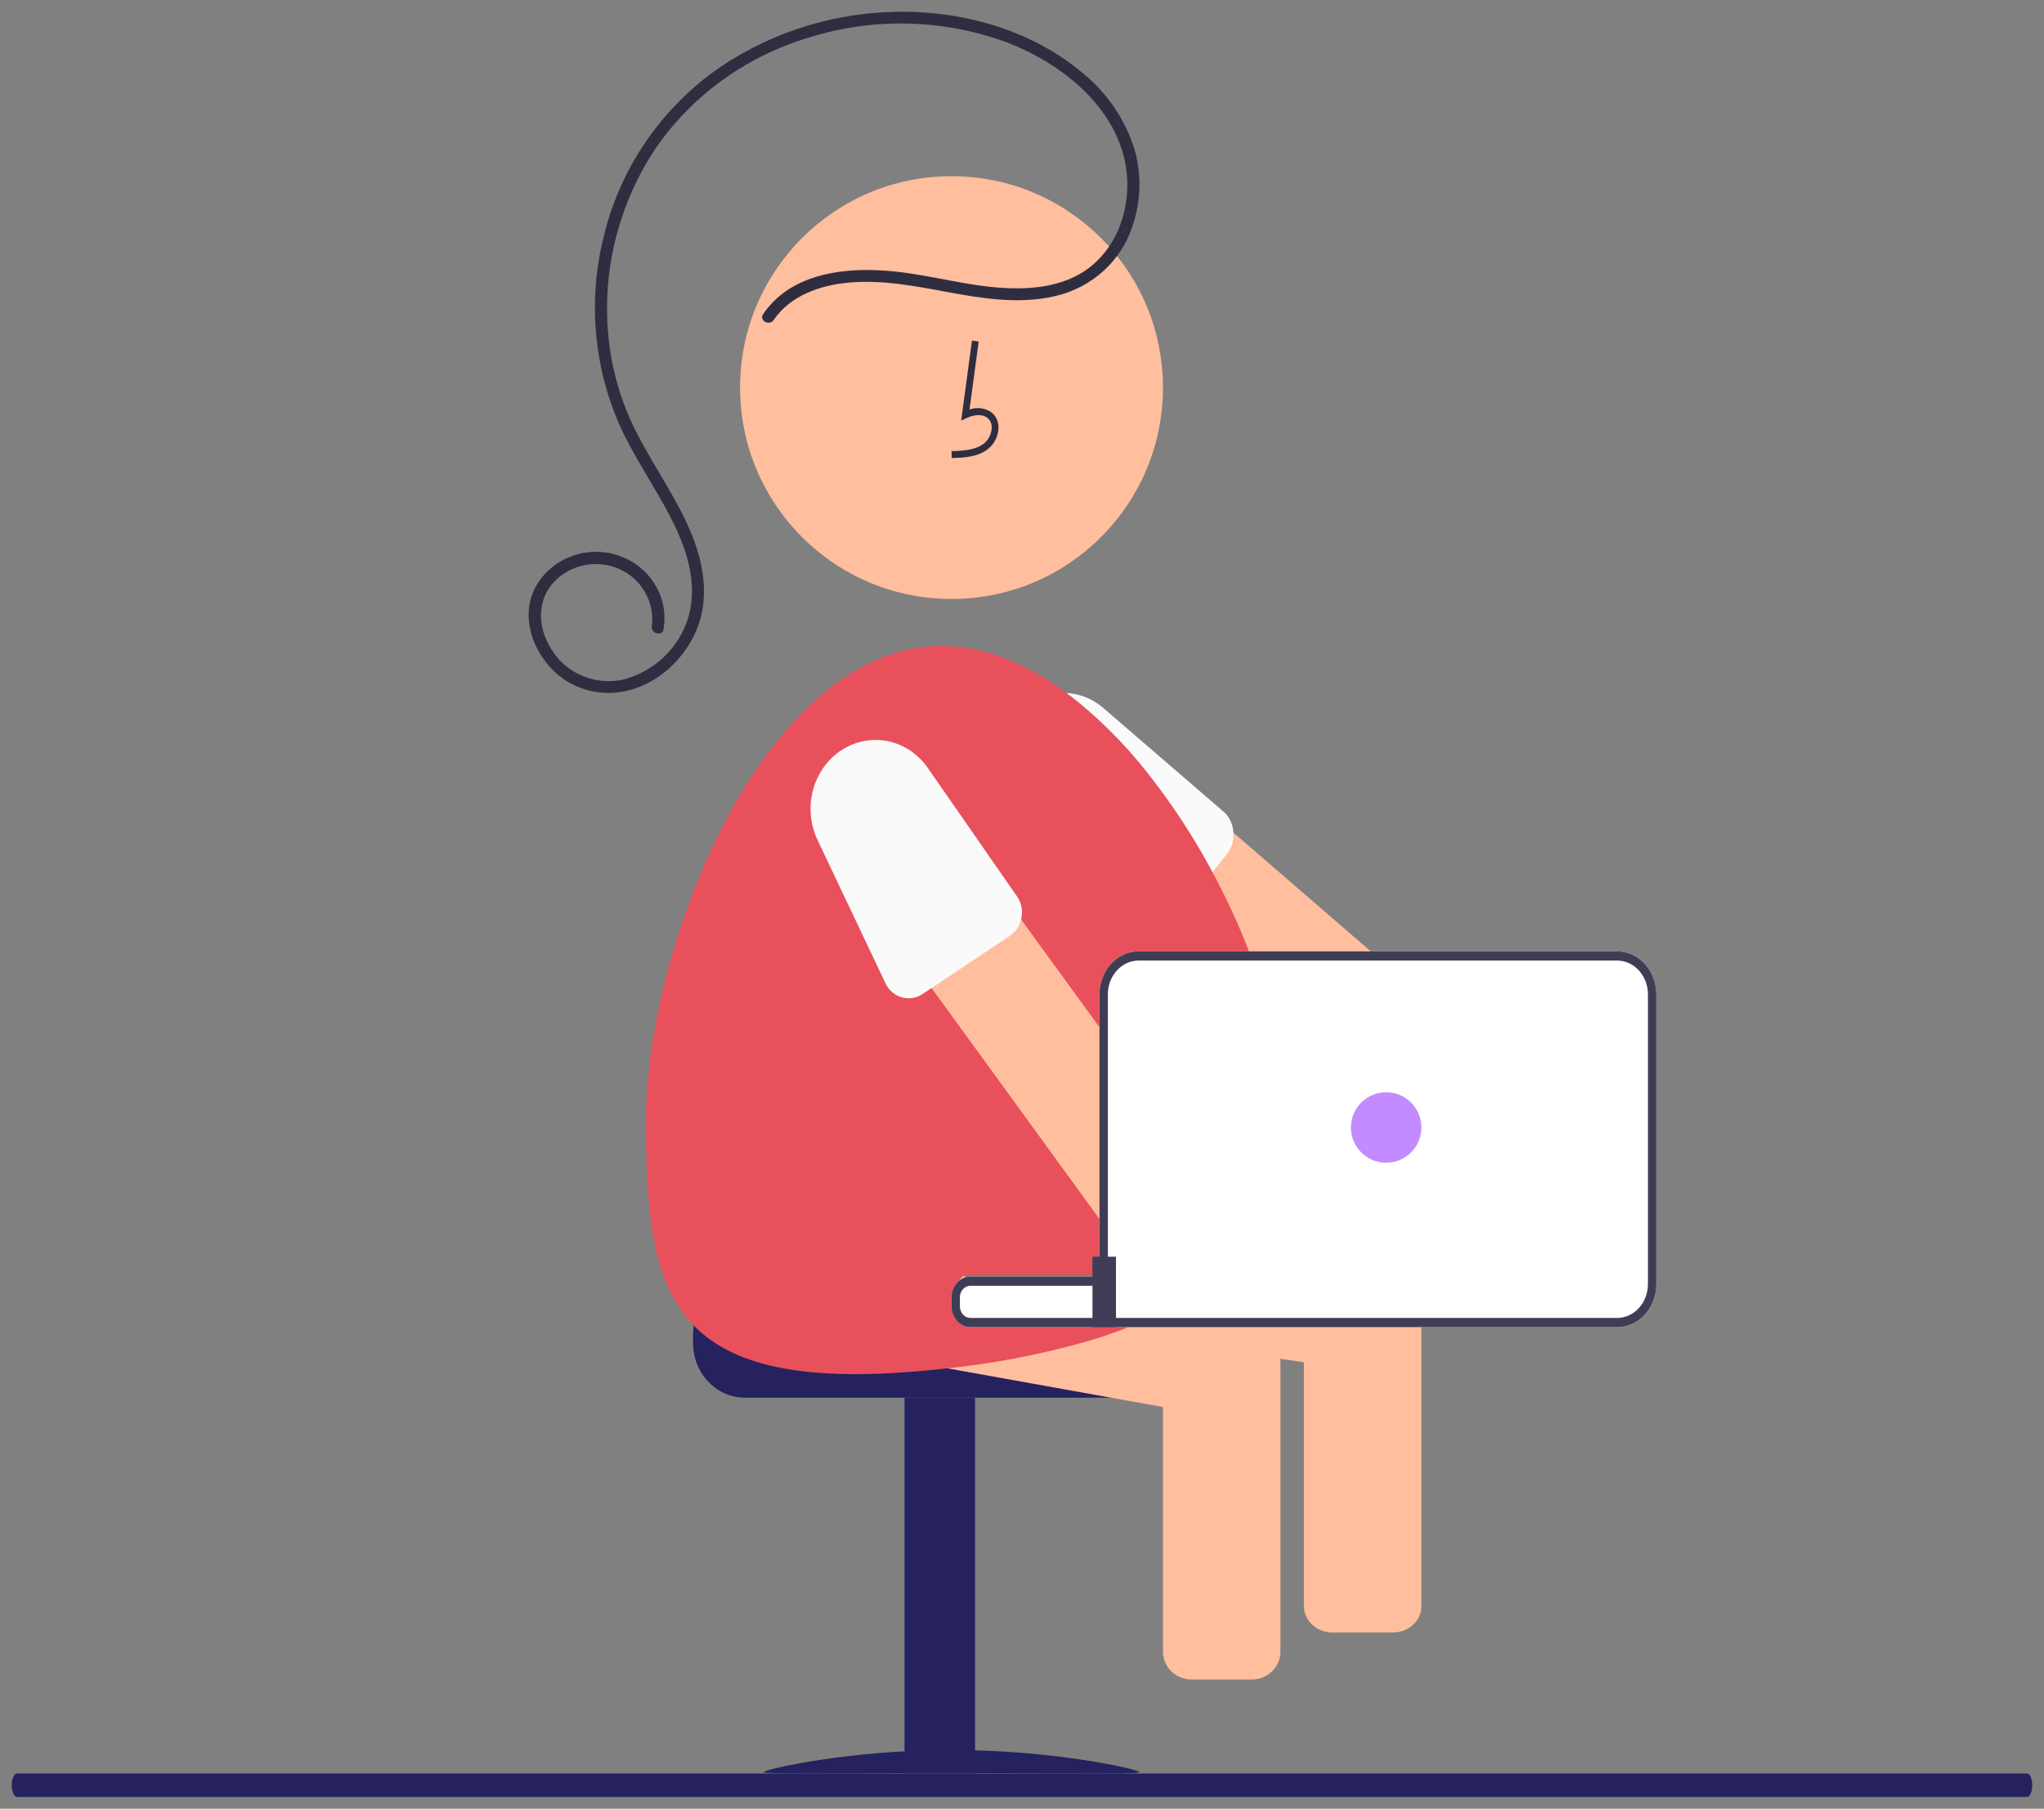 <svg width="87" height="77" viewBox="0 0 87 77" fill="none" xmlns="http://www.w3.org/2000/svg">
<rect x="0" y="0" width="87" height="77" fill="#808080" stroke="none"/>
<path d="M29.5 56.815V57.185C29.5 57.799 29.732 58.387 30.143 58.821C30.555 59.255 31.113 59.499 31.695 59.5H50.305C50.887 59.5 51.445 59.256 51.857 58.822C52.269 58.388 52.5 57.799 52.5 57.185V56.815C52.501 56.273 52.321 55.748 51.991 55.333C51.881 55.196 51.757 55.071 51.62 54.963H41.967C41.851 54.963 41.739 54.914 41.657 54.827C41.575 54.74 41.529 54.623 41.528 54.5H31.695C31.113 54.501 30.555 54.745 30.144 55.179C29.732 55.613 29.501 56.201 29.5 56.815Z" fill="#25225F"/>
<path d="M38.5 75.5H41.5V59.5H38.5V75.5Z" fill="#25225F"/>
<path d="M32.5 75.44C32.5 75.545 36.082 75.48 40.5 75.48C44.918 75.48 48.5 75.545 48.5 75.44C48.5 75.335 44.918 74.5 40.5 74.5C36.082 74.5 32.5 75.335 32.5 75.44Z" fill="#25225F"/>
<path d="M32.485 56.846L40.391 58.264L49.575 59.913L52.76 60.484C53.066 60.538 53.378 60.454 53.629 60.25C53.879 60.045 54.048 59.738 54.097 59.394L54.241 58.38L54.375 57.437L54.485 56.659C54.51 56.485 54.504 56.308 54.465 56.137C54.428 55.966 54.359 55.806 54.264 55.666C54.152 55.493 54.003 55.355 53.831 55.265H41.504C41.386 55.265 41.273 55.212 41.189 55.118C41.106 55.024 41.059 54.897 41.059 54.764V54.369C41.059 54.236 41.106 54.109 41.189 54.015C41.273 53.921 41.386 53.868 41.504 53.868H46.348L44.115 53.468L37.25 52.236L33.242 51.516C32.936 51.462 32.623 51.546 32.372 51.751C32.12 51.955 31.952 52.264 31.902 52.608L31.514 55.341C31.466 55.685 31.542 56.036 31.724 56.318C31.906 56.6 32.179 56.79 32.485 56.846Z" fill="#FFBE9D"/>
<path d="M49.5 56.58V70.319C49.501 70.632 49.629 70.932 49.857 71.154C50.085 71.375 50.394 71.499 50.716 71.5H53.284C53.606 71.5 53.915 71.375 54.143 71.154C54.371 70.932 54.499 70.632 54.5 70.319V56.58C54.5 56.319 54.411 56.066 54.246 55.861C54.123 55.703 53.961 55.578 53.774 55.5H50.224C50.038 55.579 49.876 55.703 49.754 55.861C49.589 56.066 49.5 56.319 49.5 56.58Z" fill="#FFBE9D"/>
<path d="M42.507 32.895C42.519 33.023 42.55 33.149 42.599 33.267C42.672 33.448 42.786 33.607 42.93 33.73L42.936 33.734L49.933 39.782L50.036 39.869L51.485 41.122L51.923 41.5H59.5L59.064 41.122L53.075 35.945L49.062 32.475L45.94 29.777C45.757 29.619 45.533 29.524 45.298 29.505C45.297 29.504 45.295 29.503 45.294 29.503C45.224 29.498 45.154 29.499 45.085 29.507C44.981 29.518 44.879 29.545 44.782 29.586C44.715 29.612 44.652 29.646 44.594 29.688C44.483 29.76 44.386 29.852 44.305 29.959L42.783 31.956L42.76 31.988C42.664 32.114 42.592 32.259 42.548 32.414C42.505 32.57 42.49 32.733 42.507 32.895Z" fill="#FFBE9D"/>
<path d="M42.703 33.805C42.829 34.161 43.012 34.487 43.244 34.768L47.702 40.17C47.809 40.281 47.936 40.368 48.073 40.424C48.211 40.481 48.356 40.506 48.503 40.499C48.649 40.492 48.792 40.452 48.925 40.382C49.057 40.312 49.176 40.213 49.275 40.091L49.399 39.932L49.453 39.863L51.379 37.426L52.207 36.377C52.262 36.313 52.31 36.241 52.349 36.163C52.37 36.125 52.389 36.085 52.406 36.044C52.475 35.865 52.507 35.671 52.499 35.476C52.493 35.31 52.458 35.147 52.395 34.997C52.333 34.846 52.244 34.712 52.134 34.601L46.965 30.145C46.395 29.651 45.677 29.428 44.963 29.521L44.959 29.519C44.801 29.541 44.644 29.578 44.491 29.63C44.423 29.651 44.357 29.678 44.289 29.706C43.851 29.892 43.462 30.202 43.161 30.606C42.833 31.041 42.616 31.569 42.535 32.133C42.455 32.697 42.513 33.275 42.703 33.805Z" fill="#FAFAFA"/>
<path d="M40.5 25.5C45.471 25.5 49.5 21.471 49.5 16.5C49.5 11.529 45.471 7.5 40.5 7.5C35.529 7.5 31.5 11.529 31.5 16.5C31.5 21.471 35.529 25.5 40.5 25.5Z" fill="#FFBE9D"/>
<path d="M37.529 55.251L40.988 55.778L41.066 55.791L46.324 56.594L49.638 57.102L54.509 57.846L54.648 57.868L55.372 57.978L58.697 58.486C59.016 58.534 59.342 58.459 59.604 58.277C59.866 58.096 60.041 57.822 60.093 57.517L60.383 55.778L60.498 55.087C60.498 55.084 60.5 55.08 60.5 55.076H41.211C41.088 55.076 40.969 55.029 40.882 54.946C40.795 54.862 40.746 54.749 40.746 54.631V54.28C40.746 54.162 40.795 54.049 40.882 53.965C40.969 53.882 41.088 53.835 41.211 53.835H47.306V51.888L46.934 51.831L45.096 51.549L38.318 50.514C37.998 50.466 37.672 50.541 37.41 50.722C37.148 50.904 36.972 51.178 36.92 51.483L36.77 52.383L36.515 53.915C36.465 54.221 36.543 54.533 36.733 54.783C36.924 55.034 37.209 55.202 37.529 55.251Z" fill="#FFBE9D"/>
<path d="M27.5 47.652C27.5 55.103 28.263 59.559 40.031 58.283C40.048 58.281 40.062 58.279 40.079 58.278C42.178 58.072 44.254 57.678 46.281 57.101C47.335 56.796 48.359 56.398 49.341 55.912C49.572 55.796 49.795 55.673 50.014 55.548H41.228C41.106 55.548 40.989 55.499 40.903 55.414C40.817 55.329 40.769 55.213 40.769 55.092V54.733C40.769 54.612 40.817 54.496 40.903 54.41C40.989 54.325 41.106 54.277 41.228 54.277H47.252V42.759C47.252 42.405 47.395 42.065 47.647 41.815C47.9 41.564 48.242 41.423 48.6 41.423H53.5C53.458 41.302 53.415 41.18 53.37 41.058C52.91 39.796 52.365 38.567 51.739 37.378C50.88 35.727 49.859 34.164 48.69 32.714C47.876 31.702 46.961 30.774 45.961 29.944C44.117 28.434 42.109 27.5 40.072 27.5C32.559 27.5 27.5 40.201 27.5 47.652Z" fill="#E8505B"/>
<path d="M40.508 19.5L40.5 19.206C41.037 19.191 41.51 19.157 41.866 18.892C41.967 18.813 42.05 18.713 42.109 18.598C42.168 18.483 42.203 18.357 42.21 18.227C42.216 18.148 42.204 18.069 42.175 17.995C42.147 17.921 42.101 17.855 42.043 17.802C41.807 17.599 41.427 17.665 41.15 17.794L40.911 17.906L41.37 14.5L41.656 14.54L41.266 17.437C41.425 17.377 41.597 17.358 41.765 17.383C41.934 17.407 42.093 17.474 42.23 17.578C42.321 17.659 42.393 17.761 42.44 17.876C42.486 17.99 42.506 18.114 42.498 18.238C42.49 18.412 42.444 18.582 42.364 18.736C42.285 18.89 42.173 19.024 42.036 19.13C41.579 19.469 40.985 19.486 40.508 19.5Z" fill="#2F2E41"/>
<path d="M32.928 13.625C33.645 12.58 34.906 12.137 36.15 12.029C37.55 11.908 38.903 12.169 40.27 12.423C41.775 12.703 43.367 12.964 44.883 12.611C45.554 12.461 46.181 12.165 46.716 11.746C47.252 11.327 47.682 10.796 47.974 10.193C48.529 9.016 48.649 7.689 48.313 6.437C47.917 5.107 47.113 3.925 46.007 3.047C43.825 1.24 40.873 0.428 38.033 0.505C35.204 0.576 32.47 1.507 30.218 3.166C27.962 4.885 26.374 7.294 25.714 10C25.024 12.683 25.249 15.511 26.355 18.06C26.977 19.456 27.875 20.715 28.569 22.076C29.215 23.343 29.712 24.816 29.31 26.229C29.133 26.859 28.794 27.436 28.324 27.904C27.854 28.373 27.269 28.718 26.623 28.907C26.032 29.058 25.406 29.018 24.84 28.794C24.275 28.57 23.799 28.175 23.485 27.667C22.836 26.675 22.82 25.376 23.796 24.575C24.041 24.37 24.328 24.215 24.637 24.12C24.947 24.026 25.273 23.993 25.596 24.024C25.919 24.055 26.232 24.15 26.517 24.302C26.801 24.454 27.05 24.661 27.249 24.909C27.645 25.407 27.822 26.035 27.742 26.658C27.694 26.973 28.192 27.109 28.24 26.791C28.357 26.132 28.227 25.454 27.876 24.879C27.524 24.303 26.973 23.867 26.321 23.648C25.668 23.43 24.957 23.442 24.313 23.684C23.669 23.926 23.135 24.381 22.805 24.969C22.217 26.04 22.535 27.331 23.281 28.247C23.666 28.734 24.188 29.104 24.785 29.311C25.381 29.519 26.027 29.556 26.645 29.418C28.004 29.114 29.116 28.068 29.638 26.839C30.22 25.471 29.954 23.944 29.386 22.616C28.773 21.18 27.862 19.893 27.142 18.51C26.49 17.26 26.075 15.907 25.917 14.515C25.6 11.719 26.255 8.902 27.778 6.507C29.331 4.15 31.7 2.406 34.461 1.589C37.202 0.736 40.161 0.812 42.852 1.804C45.477 2.806 48.013 4.989 47.982 7.921C47.969 9.174 47.489 10.451 46.498 11.286C45.314 12.285 43.666 12.37 42.177 12.214C40.679 12.057 39.225 11.634 37.721 11.526C36.412 11.432 35.001 11.53 33.832 12.159C33.288 12.453 32.825 12.869 32.482 13.372C32.297 13.641 32.745 13.892 32.928 13.625Z" fill="#2F2E41"/>
<path d="M35.605 36.464C35.619 36.495 35.636 36.526 35.654 36.556C35.672 36.587 35.692 36.617 35.714 36.646L39.682 42.106L39.99 42.53L43.226 46.982L46.349 51.279L47.613 53.021C47.647 53.068 47.685 53.113 47.727 53.154C47.922 53.35 48.185 53.473 48.468 53.5H48.5V46.073L48.138 45.575L44.077 39.988L39.716 33.987C39.537 33.74 39.262 33.572 38.952 33.518C38.643 33.465 38.324 33.531 38.065 33.702L36.727 34.59L36.008 35.067C35.781 35.218 35.617 35.441 35.543 35.696C35.469 35.951 35.491 36.223 35.605 36.464Z" fill="#FFBE9D"/>
<path d="M34.796 35.757L34.963 36.114L34.965 36.116L35.011 36.211L37.725 41.935C37.878 42.201 38.124 42.392 38.41 42.466C38.695 42.54 38.996 42.491 39.247 42.33L39.423 42.213L39.467 42.185L42.967 39.852C43.092 39.772 43.2 39.666 43.287 39.541C43.373 39.415 43.435 39.273 43.469 39.123C43.503 38.972 43.509 38.815 43.486 38.662C43.463 38.509 43.412 38.362 43.335 38.23L39.49 32.693C39.114 32.15 38.572 31.762 37.958 31.593C37.343 31.425 36.693 31.486 36.115 31.767C35.985 31.829 35.86 31.902 35.74 31.986C35.175 32.382 34.767 32.986 34.593 33.681C34.419 34.376 34.491 35.115 34.796 35.757Z" fill="#FAFAFA"/>
<path d="M55.5 55.5V68.379C55.501 68.677 55.629 68.961 55.857 69.171C56.085 69.381 56.394 69.5 56.716 69.5H59.284C59.606 69.5 59.915 69.381 60.143 69.171C60.371 68.961 60.499 68.677 60.5 68.379V55.5H55.5Z" fill="#FFBE9D"/>
<path d="M40.5 55.229V55.616C40.5 55.821 40.565 56.019 40.682 56.177C40.8 56.335 40.964 56.444 41.146 56.484C41.171 56.488 41.196 56.494 41.221 56.496C41.248 56.498 41.275 56.5 41.304 56.5H68.832C69.274 56.5 69.698 56.307 70.011 55.963C70.323 55.62 70.499 55.154 70.5 54.667V42.333C70.499 41.846 70.323 41.38 70.011 41.037C69.698 40.693 69.274 40.5 68.832 40.5H48.462C48.021 40.501 47.597 40.694 47.285 41.037C46.973 41.381 46.797 41.847 46.796 42.333V54.345H41.304C41.09 54.345 40.886 54.438 40.735 54.604C40.585 54.77 40.5 54.995 40.5 55.229Z" fill="white"/>
<path d="M40.5 55.229V55.616C40.5 55.821 40.565 56.019 40.682 56.177C40.8 56.335 40.964 56.444 41.146 56.484C41.171 56.488 41.196 56.494 41.221 56.496C41.248 56.498 41.275 56.5 41.304 56.5H68.832C69.274 56.5 69.698 56.307 70.011 55.963C70.323 55.62 70.499 55.154 70.5 54.667V42.333C70.499 41.846 70.323 41.38 70.011 41.037C69.698 40.693 69.274 40.5 68.832 40.5H48.462C48.021 40.501 47.597 40.694 47.285 41.037C46.973 41.381 46.797 41.847 46.796 42.333V54.345H41.304C41.09 54.345 40.886 54.438 40.735 54.604C40.585 54.77 40.5 54.995 40.5 55.229ZM40.857 55.616V55.229C40.857 55.099 40.904 54.974 40.988 54.882C41.072 54.79 41.185 54.738 41.304 54.738H47.154V42.333C47.154 41.951 47.292 41.585 47.538 41.315C47.783 41.045 48.115 40.893 48.462 40.893H68.832C69.179 40.893 69.513 41.045 69.758 41.315C70.004 41.584 70.142 41.951 70.143 42.333V54.667C70.142 55.049 70.004 55.416 69.758 55.685C69.513 55.955 69.179 56.107 68.832 56.107H41.304C41.185 56.107 41.072 56.055 40.988 55.963C40.904 55.871 40.857 55.746 40.857 55.616Z" fill="#3F3D56"/>
<path d="M59 49.5C59.828 49.5 60.5 48.828 60.5 48C60.5 47.172 59.828 46.5 59 46.5C58.172 46.5 57.5 47.172 57.5 48C57.5 48.828 58.172 49.5 59 49.5Z" fill="#C48AFF"/>
<path d="M47.5 53.5H46.5V56.5H47.5V53.5Z" fill="#3F3D56"/>
<path d="M86.275 76.5H0.725C0.665 76.5 0.608 76.447 0.566 76.353C0.524 76.26 0.5 76.133 0.5 76C0.5 75.867 0.524 75.74 0.566 75.647C0.608 75.553 0.665 75.5 0.725 75.5H86.275C86.335 75.5 86.392 75.553 86.434 75.647C86.476 75.74 86.5 75.867 86.5 76C86.5 76.133 86.476 76.26 86.434 76.353C86.392 76.447 86.335 76.5 86.275 76.5Z" fill="#25225F"/>
</svg>
